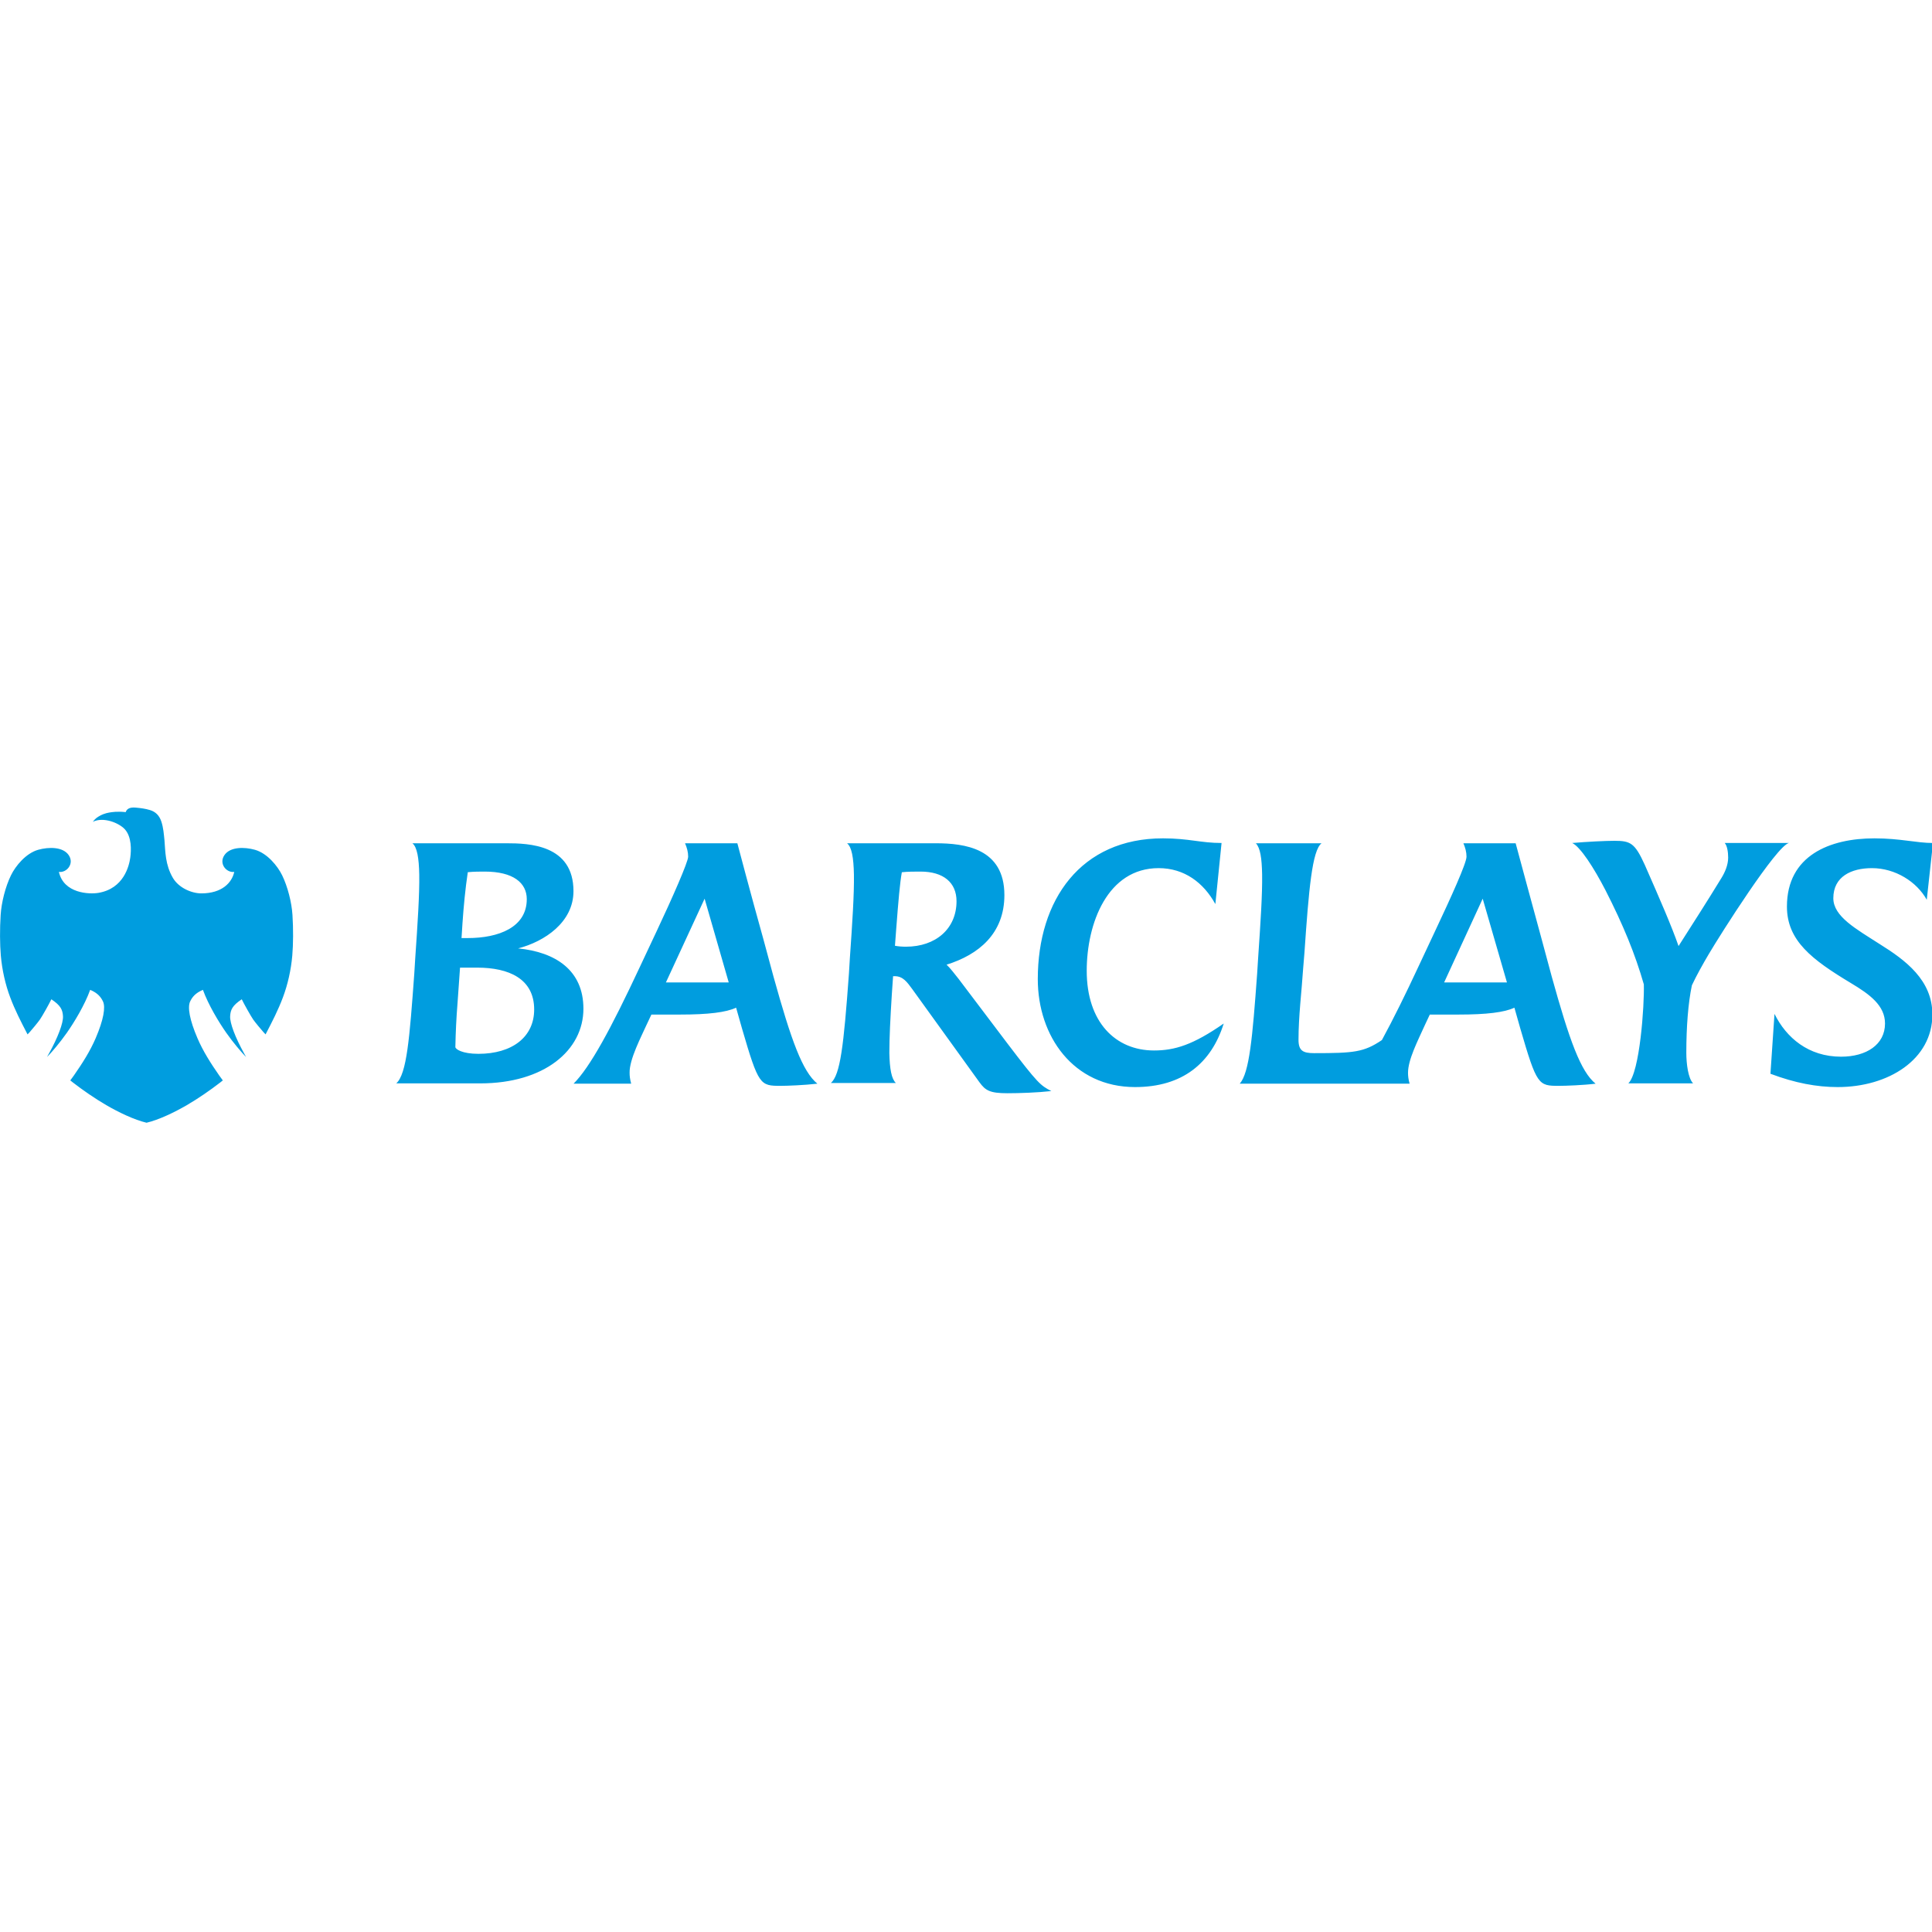 <svg viewBox="0 0 1024 1024" version="1.1" xmlns="http://www.w3.org/2000/svg"><path d="M254.518 574.214H210.023c5.606-4.949 7.083-24.246 9.558-58.194l0.488-7.921c1.331-19.283 2.307-34.114 2.143-44.505-0.165-8.892-1.154-14.666-3.629-16.646h49.773c11.866 0 35.599 0.661 35.599 25.388 0 16.48-15.33 26.705-29.338 30.335 19.781 1.964 34.608 11.531 34.608 31.972 0 22.088-20.763 39.571-54.707 39.571z m-1.606-61.349h-9.085l-1.323 18.735c-0.653 8.22-0.983 15.127-1.154 23.334 0 1.15 3.634 3.617 12.217 3.617 17.823 0 29.552-8.865 29.552-23.5 0-16.263-13.37-22.186-30.207-22.186z m3.999-50.906c-2.49 0-5.817 0-8.971 0.32-1.33 8.981-2.162 17.63-2.82 27.096 0 0-0.507 8.15-0.507 7.817h3.327c16.29 0 31.263-5.655 31.263-20.611 0-8.647-7.16-14.622-22.292-14.622z m156.844 113.56c-10.888 0-11.714-0.332-20.466-30.36l-3.137-11.065c-5.287 2.477-14.687 3.646-29.702 3.646h-15.193l-2.641 5.602c-2.644 5.931-9.084 18.151-8.913 25.255 0 1.65 0.172 3.288 0.834 5.779H304.003c8.747-8.754 19.797-29.051 35.144-61.905l8.918-18.979c8.092-17.16 16.673-36.634 16.673-39.44 0-2.479-0.653-4.791-1.658-7.104H390.813s7.266 27.552 13.707 50.507l5.443 20.139c9.406 33.84 15.346 50.342 23.265 56.782-7.087 0.811-16.005 1.143-19.472 1.143z m-40.295-99.202l-20.508 44.38h33.285l-12.777-44.38z m160.532 103.118c-9.397 0-11.699-1.484-14.825-5.763L483.563 524.31c-2.788-3.786-4.938-6.916-9.385-6.916h-0.825l-0.659 9.551c-0.823 12.997-1.318 23.37-1.318 31.097 0.166 8.563 1.154 13.818 3.463 15.973h-34.434c4.946-4.459 6.747-19.267 9.556-58.103l0.488-8.06c1.333-19.1 2.309-33.909 2.15-44.283-0.172-9.044-1.161-14.643-3.634-16.62h46.965c15.328 0 36.42 2.635 36.42 27.474 0 20.42-13.678 31.606-30.648 36.874 1.643 1.47 4.603 5.275 6.417 7.58l25.872 34.224c16.153 21.23 17.478 22.218 23.238 25.182-7.244 0.824-16.97 1.153-23.238 1.153zM487.929 461.96c-3.154 0-6.95 0-9.94 0.345-0.989 5.44-1.823 14.857-2.976 30.047l-0.67 8.923c1.664 0.33 3.805 0.496 5.806 0.496 15.893 0 26.827-9.583 26.827-24.112 0-9.914-6.965-15.699-19.047-15.699z m113.691 114.213c-32.693 0-51.57-26.947-51.57-57.198 0-42.082 22.82-74.636 66.348-74.636 13.636 0 20.045 2.466 31.051 2.466l-3.287 32.376c-6.24-11.335-16.429-19.051-30.065-19.051-27.091 0-38.112 29.248-38.112 54.4 0 27.294 15.293 42.246 35.654 42.246 10.992 0 20.688-2.958 36.961-14.294-6.574 21.038-21.86 33.691-46.98 33.691z m224.632-0.653c-10.895 0-11.705-0.332-20.45-30.36l-3.136-11.065c-5.265 2.477-14.668 3.646-29.669 3.646h-15.176l-2.627 5.602c-3.795 8.424-8.916 18.303-8.916 25.255 0 1.65 0.18 3.454 0.838 5.779H657.083c5.114-5.78 6.765-24.441 9.225-58.268l0.511-8.083c1.32-19.322 2.301-34.17 2.13-44.562-0.158-8.587-0.976-14.036-3.286-16.515h34.784c-4.95 3.799-6.757 24.264-9.069 58.104l-0.667 8.08c-0.818 12.553-2.474 25.421-2.474 37.96 0 5.778 2.323 7.099 8.25 7.099 21.102 0 26.397-0.48 35.945-6.934 5.941-10.887 12.691-24.58 19.297-38.786l8.9-18.979c8.415-17.82 16.65-35.974 16.65-39.44 0-2.479-0.652-4.791-1.643-7.104h27.689s11.22 41.591 13.695 50.507l5.43 20.139c9.398 33.84 15.335 50.342 23.248 56.782-6.599 0.811-16.003 1.143-19.447 1.143z m-40.393-99.202l-20.436 44.38h33.285l-12.849-44.38z m119.914 29.228c-2.96 4.967-6.735 11.729-9.038 16.696-1.973 9.398-2.95 21.935-2.95 35.79 0 5.78 0.977 13.526 3.602 16.183H863.053c6.058-5.779 8.538-41.255 8.215-52.484-4.603-16.02-10.859-31.364-20.388-50.01-6.064-11.71-13.144-22.773-17.581-24.92 7.72-0.661 17.58-1.157 22.356-1.157 8.537 0 10.84 1.156 16.101 12.717 8.208 18.645 14.291 32.666 17.91 43.071 8.729-13.707 14.8-23.106 22.677-35.985 1.966-3.138 3.619-7.086 3.619-10.884 0-2.973-0.507-6.275-1.823-7.763h34.025c-6.563 1.488-36.155 48.191-42.391 58.746z m115.453-28.653c-5.29-9.54-16.673-16.763-29.053-16.763-10.886 0-20.472 4.426-20.472 15.94 0 9.704 12.057 16.27 24.601 24.33 13.695 8.538 27.899 19.069 27.899 37.312 0 23.836-23.276 38.461-50.188 38.461-11.057 0-22.598-2.138-35.639-7.058l2.14-31.733c6.283 12.665 18.01 22.686 35.316 22.686 13.377 0 23.266-6.401 23.266-17.586 0-9.54-8.087-15.446-17.98-21.37-20.79-12.503-34.004-22.522-34.004-40.616 0-27.125 22.778-36.157 46.37-36.157 13.706 0 22.295 2.466 31.042 2.466l-3.298 30.088zM66.629 430.438c0.512-1.635 1.974-2.438 4.226-2.438 0.327 0 0.659 0.015 1.011 0.042 3.05 0.29 5.113 0.566 7.6 1.3 3.035 0.903 5.038 2.955 6.075 6.169 1.048 3.2 1.292 6.515 1.631 9.824 0.492 5.961 0.353 12.945 4.466 19.97 3.147 5.35 10.005 8.207 15.077 8.207 10.927 0 16.205-5.656 17.445-11.38-0.021 0.015-0.041 0.015-0.063 0.028 0.022-0.013 0.042-0.027 0.063-0.042-4.088 0.596-8.334-4.296-5.21-8.882 3.096-4.532 10.711-4.352 16.13-2.84 6.637 1.856 12.11 8.701 14.458 13.511 2.952 6.041 5.07 14.453 5.48 21.091 0.472 7.346 0.423 15.454-0.104 21.522-0.66 7.598-2.419 15.359-4.954 22.094-2.548 6.79-5.66 12.818-8.88 19.013l-0.313 0.623c-0.111-0.125-0.623-0.608-1.088-1.15-1.344-1.496-4.308-5.072-5.46-6.694-1.149-1.62-4.959-8.397-6.083-10.766v0.026-0.026c-5.056 3.366-5.957 5.625-6.151 8.967-0.227 3.573 2.757 11.405 7.435 19.787 0.29 0.513 0.684 1.22 1.017 1.844h0.014-0.014c-0.264-0.265-0.667-0.706-1.537-1.622-1.026-1.11-5.037-5.612-8.98-11.225-3.948-5.627-9.437-14.69-12.366-22.742v0.043-0.043c-4.026 1.678-5.717 3.909-6.763 6.126-1.462 3.048-0.325 9.743 3.881 19.528 2.91 6.775 6.907 13.108 11.541 19.76 0.561 0.79 1.393 1.872 1.89 2.579-0.455 0.36-0.94 0.76-1.427 1.135-5.228 4.047-11.637 8.48-17.623 11.959-6.5 3.783-14.861 7.817-21.375 9.341-6.511-1.524-14.874-5.558-21.372-9.341-5.988-3.479-12.388-7.912-17.618-11.959-0.48-0.374-0.977-0.776-1.435-1.135 0.5-0.707 1.33-1.79 1.884-2.58 4.636-6.65 8.646-12.984 11.557-19.76 4.2-9.784 5.334-16.479 3.88-19.527-1.054-2.217-2.743-4.448-6.776-6.126 0 0 0 0.03 0.014 0.043-0.014-0.012-0.014-0.043-0.014-0.043-2.917 8.052-8.416 17.115-12.353 22.742-3.941 5.613-7.953 10.115-8.986 11.225-0.872 0.916-1.275 1.357-1.539 1.622 0.335-0.625 0.743-1.331 1.026-1.844 4.671-8.382 7.664-16.214 7.436-19.787-0.21-3.34-1.103-5.6-6.153-8.961v0.007c0-0.006-0.002-0.007-0.002-0.01l-0.006-0.003c-1.11 2.369-4.932 9.145-6.082 10.766-1.15 1.622-4.117 5.198-5.444 6.695-0.485 0.54-1 1.024-1.095 1.15-0.133-0.235-0.224-0.43-0.32-0.624-3.229-6.195-6.33-12.224-8.88-19.013-2.538-6.735-4.296-14.496-4.962-22.094-0.527-6.068-0.569-14.176-0.098-21.522 0.403-6.624 2.522-15.05 5.488-21.09 2.34-4.81 7.822-11.656 14.452-13.513 5.418-1.51 13.04-1.69 16.129 2.841 3.138 4.586-1.124 9.478-5.21 8.882 0.007 0.007 0.01 0.01 0.012 0.015 2.592 11.46 16.109 11.933 20.992 11.1 13.394-2.288 16.227-14.246 16.837-18.653 0.554-4.047 0.778-11.018-2.896-15.064-3.077-3.368-11.41-6.735-16.96-3.922 0.722-0.984 1.483-1.733 1.953-2.08 2.646-1.898 4.935-2.506 6.535-2.799 1.6-0.29 4.364-0.76 8.957-0.277z" fill="#009DDF"></path></svg>